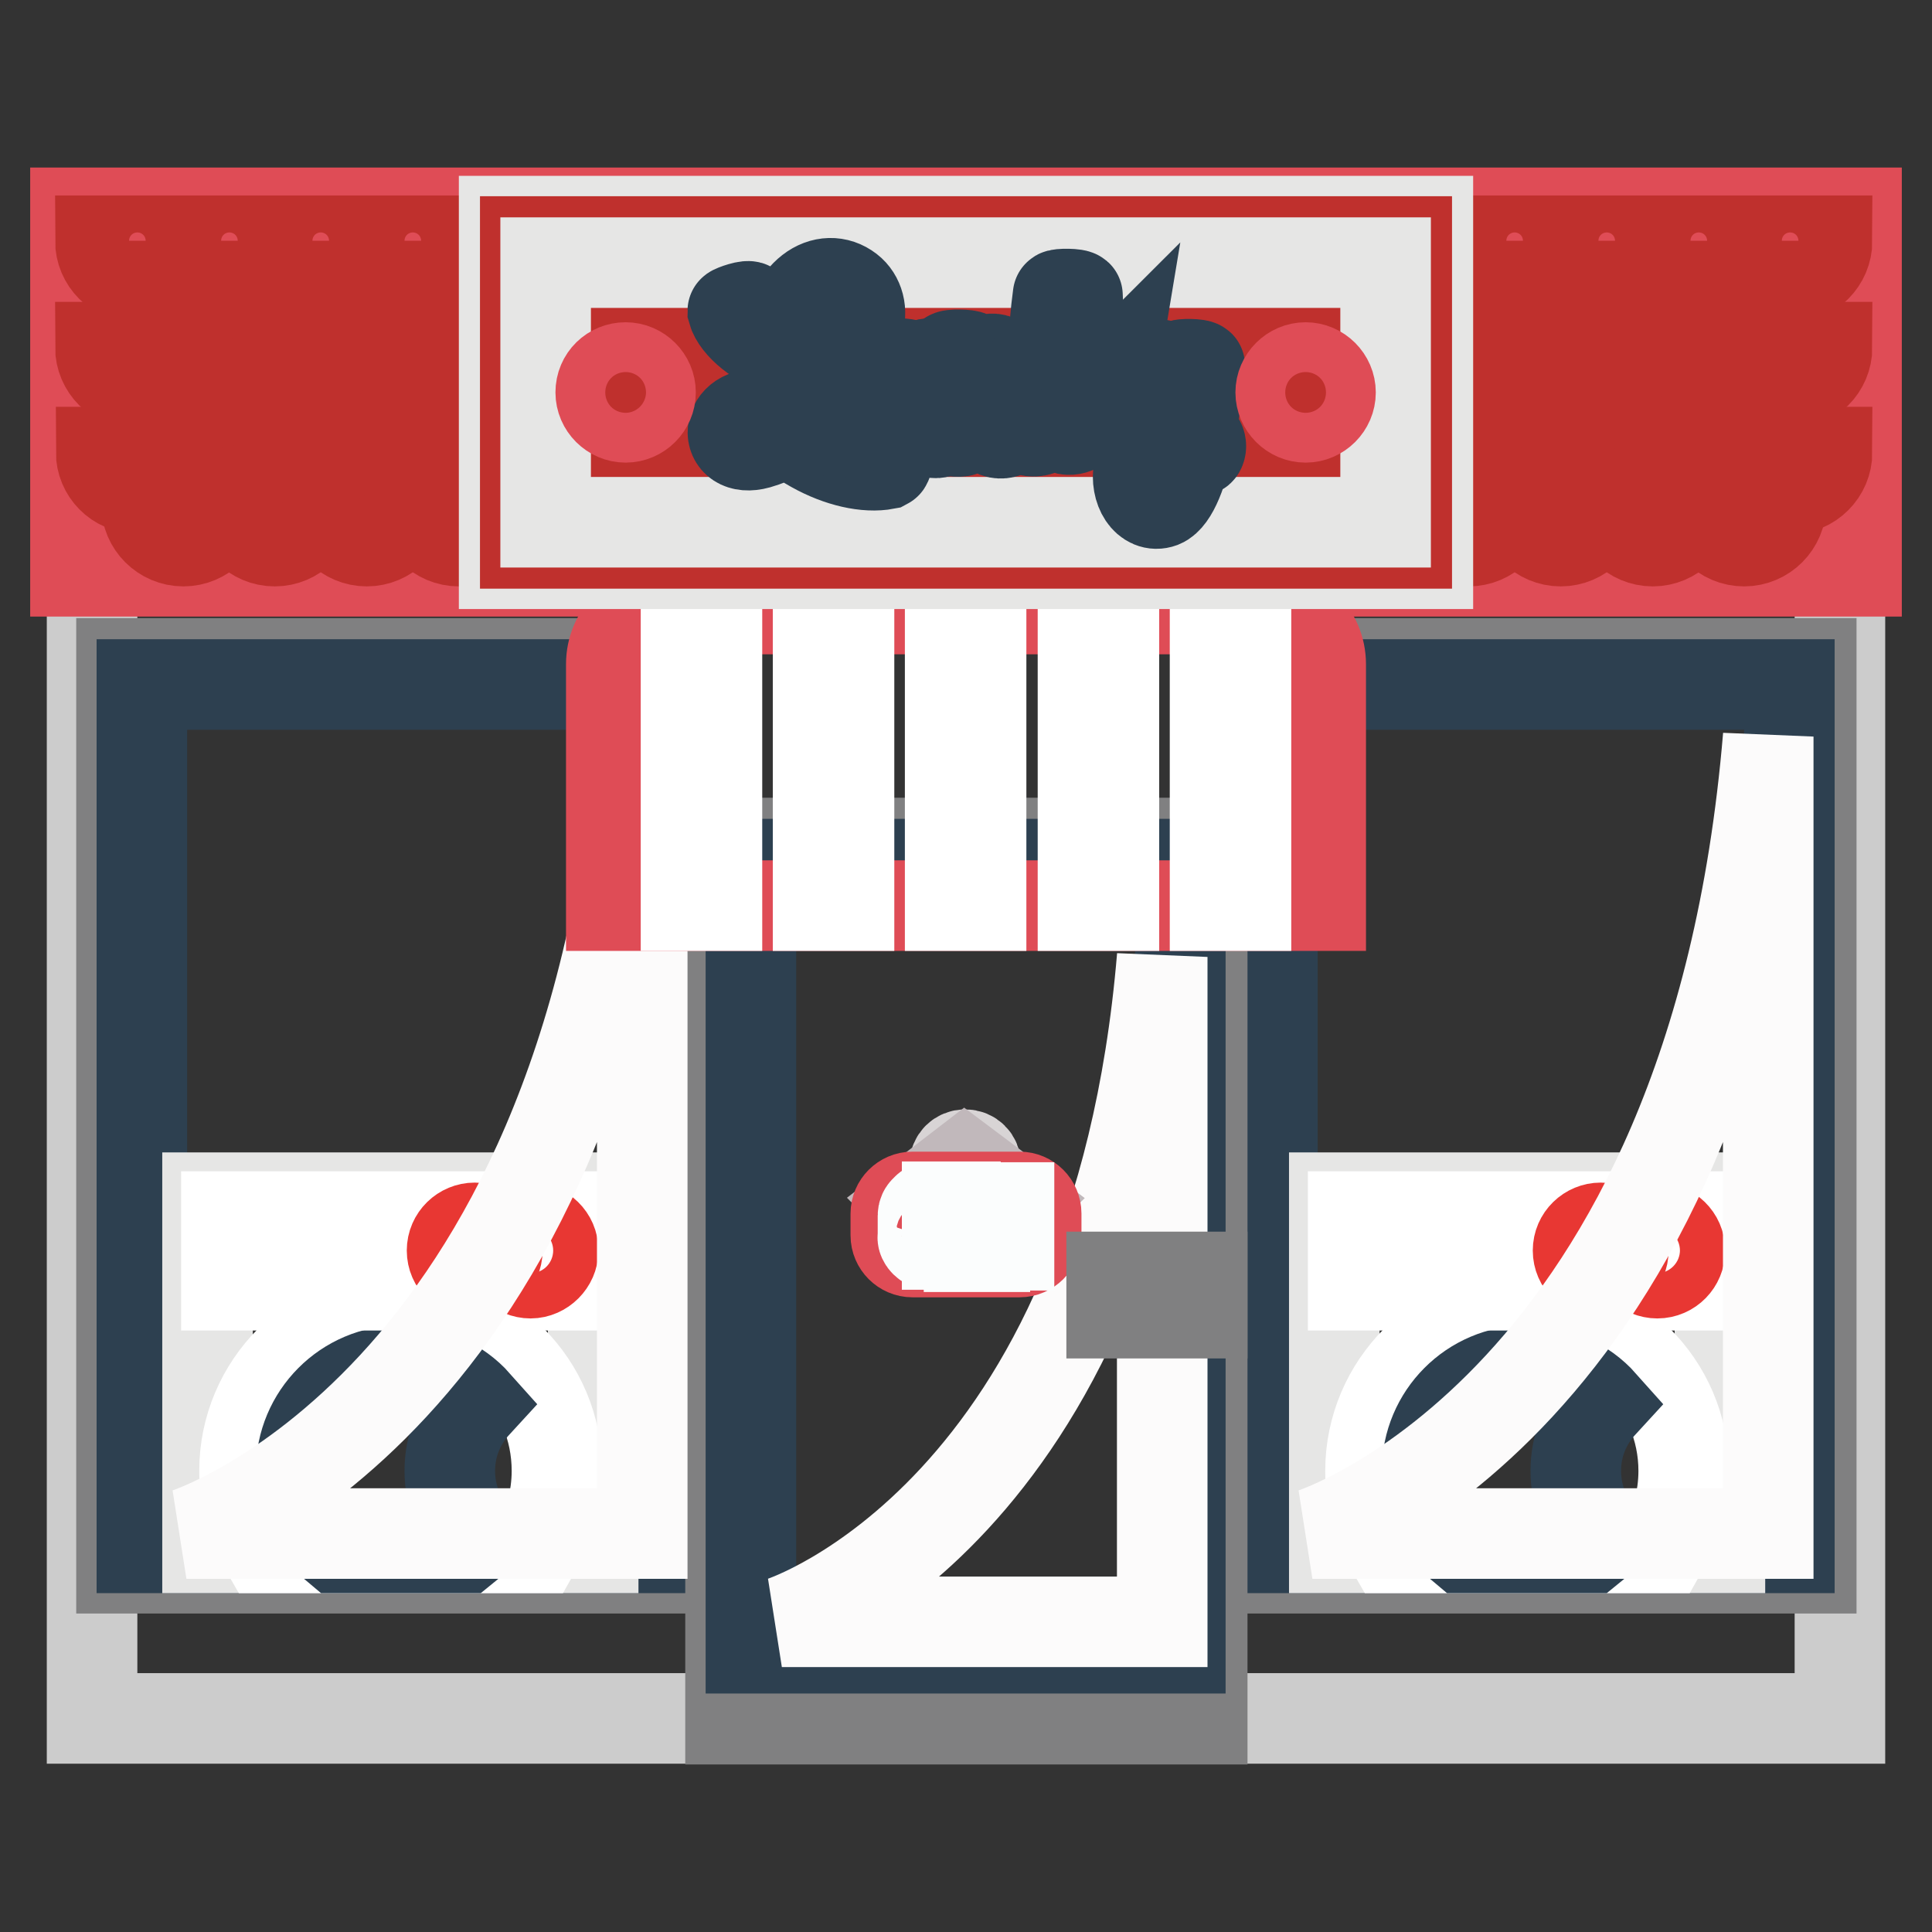 <?xml version="1.0" encoding="utf-8"?>
<!-- Svg Vector Icons : http://www.onlinewebfonts.com/icon -->
<!DOCTYPE svg PUBLIC "-//W3C//DTD SVG 1.1//EN" "http://www.w3.org/Graphics/SVG/1.1/DTD/svg11.dtd">
<svg version="1.1" xmlns="http://www.w3.org/2000/svg" xmlns:xlink="http://www.w3.org/1999/xlink" x="0px" y="0px" viewBox="0 0 256 256" enable-background="new 0 0 256 256" xml:space="preserve">
<rect x="0" y="0" width="256" height="256" fill="#333333" stroke="none"/>
<g> <path stroke-width="12" fill-opacity="0" stroke="#cccccc"  d="M12.2,66.9h231.6v160.8H12.2V66.9z"/> <path stroke-width="12" fill-opacity="0" stroke="#df4c56"  d="M10,28.2h236v47.5H10V28.2z"/> <path stroke-width="12" fill-opacity="0" stroke="#808081"  d="M16.1,87.9h74.1v119.9H16.1V87.9z"/> <path stroke-width="12" fill-opacity="0" stroke="#2d4050"  d="M18.8,90.7h68.5v114.4H18.8V90.7z"/> <path stroke-width="12" fill-opacity="0" stroke="#808081"  d="M165.9,87.9h74.1v119.9h-74.1V87.9z"/> <path stroke-width="12" fill-opacity="0" stroke="#2d4050"  d="M168.6,90.7h68.5v114.4h-68.5V90.7z"/> <path stroke-width="12" fill-opacity="0" stroke="#808081"  d="M96.8,111.7h62.5v116.1H96.8V111.7z"/> <path stroke-width="12" fill-opacity="0" stroke="#2d4050"  d="M99.5,114.5h56.9v103.9H99.5V114.5z"/> <path stroke-width="12" fill-opacity="0" stroke="#bf302d"  d="M23.1,31.9c0,2.7-2.2,4.9-4.9,4.9l0,0c-2.7,0-4.9-2.2-4.9-4.9c0,0,0,0,0,0H23.1z M35.3,31.9 c0,2.7-2.2,4.9-4.9,4.9l0,0c-2.7,0-4.9-2.2-4.9-4.9H35.3z M47.4,31.9c0,2.7-2.2,4.9-4.9,4.9l0,0c-2.7,0-4.9-2.2-4.9-4.9H47.4 L47.4,31.9z M59.6,31.9c0,2.7-2.2,4.9-4.9,4.9l0,0c-2.7,0-4.9-2.2-4.9-4.9H59.6z M71.8,31.9c0,2.7-2.2,4.9-4.9,4.9l0,0 c-2.7,0-4.9-2.2-4.9-4.9H71.8z M83.9,31.9c0,2.7-2.2,4.9-4.9,4.9l0,0c-2.7,0-4.9-2.2-4.9-4.9H83.9z M96.1,31.9 c0,2.7-2.2,4.9-4.9,4.9l0,0c-2.7,0-4.9-2.2-4.9-4.9H96.1z M108.3,31.9c0,2.7-2.2,4.9-4.9,4.9l0,0c-2.7,0-4.9-2.2-4.9-4.9H108.3z  M120.4,31.9c0,2.7-2.2,4.9-4.9,4.9l0,0c-2.7,0-4.9-2.2-4.9-4.9H120.4z M132.6,31.9c0,2.7-2.2,4.9-4.9,4.9s-4.9-2.2-4.9-4.9l0,0 H132.6z M144.8,31.9c0,2.7-2.2,4.9-4.9,4.9l0,0c-2.7,0-4.9-2.2-4.9-4.9l0,0H144.8L144.8,31.9z M156.9,31.9c0,2.7-2.2,4.9-4.9,4.9 c-2.7,0-4.9-2.2-4.9-4.9H156.9z M169.1,31.9c0,2.7-2.2,4.9-4.9,4.9l0,0c-2.7,0-4.9-2.2-4.9-4.9l0,0H169.1L169.1,31.9z M181.3,31.9 c0,2.7-2.2,4.9-4.9,4.9l0,0c-2.7,0-4.9-2.2-4.9-4.9l0,0H181.3L181.3,31.9z M193.5,31.9c0,2.7-2.2,4.9-4.9,4.9l0,0 c-2.7,0-4.9-2.2-4.9-4.9l0,0H193.5L193.5,31.9z M205.6,31.9c0,2.7-2.2,4.9-4.9,4.9l0,0c-2.7,0-4.9-2.2-4.9-4.9l0,0H205.6 L205.6,31.9z M217.8,31.9c0,2.7-2.2,4.9-4.9,4.9l0,0c-2.7,0-4.9-2.2-4.9-4.9l0,0H217.8L217.8,31.9z M230,31.9 c0,2.7-2.2,4.9-4.9,4.9l0,0c-2.7,0-4.9-2.2-4.9-4.9l0,0H230L230,31.9z M242.1,31.9c0,2.7-2.2,4.9-4.9,4.9l0,0 c-2.7,0-4.9-2.2-4.9-4.9l0,0H242.1z"/> <path stroke-width="12" fill-opacity="0" stroke="#bf302d"  d="M29.2,38.7c0,2.7-2.2,4.9-4.9,4.9s-4.9-2.2-4.9-4.9H29.2z M41.3,38.7c0,2.7-2.2,4.9-4.9,4.9 s-4.9-2.2-4.9-4.9l0,0H41.3z M53.5,38.7c0,2.7-2.2,4.9-4.9,4.9c-2.7,0-4.9-2.2-4.9-4.9l0,0H53.5z M65.7,38.7c0,2.7-2.2,4.9-4.9,4.9 s-4.9-2.2-4.9-4.9H65.7z M77.8,38.7c0,2.7-2.2,4.9-4.9,4.9c-2.7,0-4.9-2.2-4.9-4.9l0,0H77.8z M90,38.7c0,2.7-2.2,4.9-4.9,4.9 s-4.9-2.2-4.9-4.9H90z M102.2,38.7c0,2.7-2.2,4.9-4.9,4.9c-2.7,0-4.9-2.2-4.9-4.9H102.2z M114.4,38.7c0,2.7-2.2,4.9-4.9,4.9 s-4.9-2.2-4.9-4.9H114.4z M126.5,38.7c0,2.7-2.2,4.9-4.9,4.9s-4.9-2.2-4.9-4.9H126.5z M138.7,38.7c0,2.7-2.2,4.9-4.9,4.9l0,0 c-2.7,0-4.9-2.2-4.9-4.9H138.7z M150.9,38.7c0,2.7-2.2,4.9-4.9,4.9l0,0c-2.7,0-4.9-2.2-4.9-4.9H150.9z M163,38.7 c0,2.7-2.2,4.9-4.9,4.9l0,0c-2.7,0-4.9-2.2-4.9-4.9H163z M175.2,38.7c0,2.7-2.2,4.9-4.9,4.9l0,0c-2.7,0-4.9-2.2-4.9-4.9H175.2z  M187.4,38.7c0,2.7-2.2,4.9-4.9,4.9l0,0c-2.7,0-4.9-2.2-4.9-4.9H187.4z M199.5,38.7c0,2.7-2.2,4.9-4.9,4.9l0,0 c-2.7,0-4.9-2.2-4.9-4.9H199.5z M211.7,38.7c0,2.7-2.2,4.9-4.9,4.9l0,0c-2.7,0-4.9-2.2-4.9-4.9l0,0H211.7L211.7,38.7z M223.9,38.7 c0,2.7-2.2,4.9-4.9,4.9l0,0c-2.7,0-4.9-2.2-4.9-4.9H223.9z M236,38.7c0,2.7-2.2,4.9-4.9,4.9l0,0c-2.7,0-4.9-2.2-4.9-4.9H236z"/> <path stroke-width="12" fill-opacity="0" stroke="#bf302d"  d="M23.1,46c0,2.7-2.2,4.9-4.9,4.9c-2.7,0-4.9-2.2-4.9-4.9c0,0,0,0,0,0H23.1z M35.3,46c0,2.7-2.2,4.9-4.9,4.9 c-2.7,0-4.9-2.2-4.9-4.9H35.3z M47.4,46c0,2.7-2.2,4.9-4.9,4.9s-4.9-2.2-4.9-4.9H47.4L47.4,46z M59.6,46c0,2.7-2.2,4.9-4.9,4.9 s-4.9-2.2-4.9-4.9H59.6z M71.8,46c0,2.7-2.2,4.9-4.9,4.9c-2.7,0-4.9-2.2-4.9-4.9H71.8z M83.9,46c0,2.7-2.2,4.9-4.9,4.9 c-2.7,0-4.9-2.2-4.9-4.9H83.9z M96.1,46c0,2.7-2.2,4.9-4.9,4.9s-4.9-2.2-4.9-4.9H96.1z M108.3,46c0,2.7-2.2,4.9-4.9,4.9 c-2.7,0-4.9-2.2-4.9-4.9H108.3z M120.4,46c0,2.7-2.2,4.9-4.9,4.9c-2.7,0-4.9-2.2-4.9-4.9H120.4z M132.6,46c0,2.7-2.2,4.9-4.9,4.9 s-4.9-2.2-4.9-4.9H132.6z M144.8,46c0,2.7-2.2,4.9-4.9,4.9l0,0c-2.7,0-4.9-2.2-4.9-4.9l0,0H144.8L144.8,46z M156.9,46 c0,2.7-2.2,4.9-4.9,4.9c-2.7,0-4.9-2.2-4.9-4.9H156.9z M169.1,46c0,2.7-2.2,4.9-4.9,4.9l0,0c-2.7,0-4.9-2.2-4.9-4.9l0,0H169.1 L169.1,46z M181.3,46c0,2.7-2.2,4.9-4.9,4.9l0,0c-2.7,0-4.9-2.2-4.9-4.9l0,0H181.3L181.3,46z M193.5,46c0,2.7-2.2,4.9-4.9,4.9l0,0 c-2.7,0-4.9-2.2-4.9-4.9l0,0H193.5L193.5,46z M205.6,46c0,2.7-2.2,4.9-4.9,4.9l0,0c-2.7,0-4.9-2.2-4.9-4.9l0,0H205.6L205.6,46z  M217.8,46c0,2.7-2.2,4.9-4.9,4.9l0,0c-2.7,0-4.9-2.2-4.9-4.9l0,0H217.8L217.8,46z M230,46c0,2.7-2.2,4.9-4.9,4.9l0,0 c-2.7,0-4.9-2.2-4.9-4.9l0,0H230L230,46z M242.1,46c0,2.7-2.2,4.9-4.9,4.9l0,0c-2.7,0-4.9-2.2-4.9-4.9l0,0H242.1z"/> <path stroke-width="12" fill-opacity="0" stroke="#bf302d"  d="M29.2,52.8c0,2.7-2.2,4.9-4.9,4.9s-4.9-2.2-4.9-4.9H29.2z M41.3,52.8c0,2.7-2.2,4.9-4.9,4.9 s-4.9-2.2-4.9-4.9H41.3z M53.5,52.8c0,2.7-2.2,4.9-4.9,4.9c-2.7,0-4.9-2.2-4.9-4.9H53.5z M65.7,52.8c0,2.7-2.2,4.9-4.9,4.9 s-4.9-2.2-4.9-4.9H65.7z M77.8,52.8c0,2.7-2.2,4.9-4.9,4.9c-2.7,0-4.9-2.2-4.9-4.9H77.8z M90,52.8c0,2.7-2.2,4.9-4.9,4.9 s-4.9-2.2-4.9-4.9H90z M102.2,52.8c0,2.7-2.2,4.9-4.9,4.9c-2.7,0-4.9-2.2-4.9-4.9H102.2z M114.4,52.8c0,2.7-2.2,4.9-4.9,4.9 s-4.9-2.2-4.9-4.9H114.4z M126.5,52.8c0,2.7-2.2,4.9-4.9,4.9s-4.9-2.2-4.9-4.9H126.5z M138.7,52.8c0,2.7-2.2,4.9-4.9,4.9l0,0 c-2.7,0-4.9-2.2-4.9-4.9l0,0H138.7L138.7,52.8z M150.9,52.8c0,2.7-2.2,4.9-4.9,4.9l0,0c-2.7,0-4.9-2.2-4.9-4.9l0,0H150.9 L150.9,52.8z M163,52.8c0,2.7-2.2,4.9-4.9,4.9l0,0c-2.7,0-4.9-2.2-4.9-4.9l0,0H163L163,52.8z M175.2,52.8c0,2.7-2.2,4.9-4.9,4.9 l0,0c-2.7,0-4.9-2.2-4.9-4.9l0,0H175.2L175.2,52.8z M187.4,52.8c0,2.7-2.2,4.9-4.9,4.9l0,0c-2.7,0-4.9-2.2-4.9-4.9l0,0H187.4 L187.4,52.8z M199.5,52.8c0,2.7-2.2,4.9-4.9,4.9l0,0c-2.7,0-4.9-2.2-4.9-4.9l0,0H199.5L199.5,52.8z M211.7,52.8 c0,2.7-2.2,4.9-4.9,4.9l0,0c-2.7,0-4.9-2.2-4.9-4.9l0,0H211.7L211.7,52.8z M223.9,52.8c0,2.7-2.2,4.9-4.9,4.9l0,0 c-2.7,0-4.9-2.2-4.9-4.9l0,0H223.9L223.9,52.8z M236,52.8c0,2.7-2.2,4.9-4.9,4.9l0,0c-2.7,0-4.9-2.2-4.9-4.9l0,0H236L236,52.8z"/> <path stroke-width="12" fill-opacity="0" stroke="#bf302d"  d="M23.1,59.9c0,2.7-2.2,4.9-4.9,4.8c-2.7,0-4.8-2.2-4.8-4.8H23.1z M35.3,59.9c0,2.7-2.2,4.9-4.9,4.9 c-2.7,0-4.9-2.2-4.9-4.9H35.3z M47.4,59.9c0,2.7-2.2,4.9-4.9,4.9s-4.9-2.2-4.9-4.9H47.4L47.4,59.9z M59.6,59.9 c0,2.7-2.2,4.9-4.9,4.9s-4.9-2.2-4.9-4.9H59.6z M71.8,59.9c0,2.7-2.2,4.9-4.9,4.9c-2.7,0-4.9-2.2-4.9-4.9H71.8z M83.9,59.9 c0,2.7-2.2,4.9-4.9,4.9c-2.7,0-4.9-2.2-4.9-4.9H83.9z M96.1,59.9c0,2.7-2.2,4.9-4.9,4.9s-4.9-2.2-4.9-4.9H96.1z M108.3,59.9 c0,2.7-2.2,4.9-4.9,4.9c-2.7,0-4.9-2.2-4.9-4.9H108.3z M120.4,59.9c0,2.7-2.2,4.9-4.9,4.9c-2.7,0-4.9-2.2-4.9-4.9H120.4z  M132.6,59.9c0,2.7-2.2,4.9-4.9,4.9s-4.9-2.2-4.9-4.9H132.6z M144.8,59.9c0,2.7-2.2,4.9-4.9,4.9l0,0c-2.7,0-4.9-2.2-4.9-4.9l0,0 H144.8L144.8,59.9z M156.9,59.9c0,2.7-2.2,4.9-4.9,4.9c-2.7,0-4.9-2.2-4.9-4.9H156.9z M169.1,59.9c0,2.7-2.2,4.9-4.9,4.9l0,0 c-2.7,0-4.9-2.2-4.9-4.9l0,0H169.1L169.1,59.9z M181.3,59.9c0,2.7-2.2,4.9-4.9,4.9l0,0c-2.7,0-4.9-2.2-4.9-4.9l0,0H181.3 L181.3,59.9z M193.5,59.9c0,2.7-2.2,4.9-4.9,4.9l0,0c-2.7,0-4.9-2.2-4.9-4.9l0,0H193.5L193.5,59.9z M205.6,59.9 c0,2.7-2.2,4.9-4.9,4.9l0,0c-2.7,0-4.9-2.2-4.9-4.9l0,0H205.6L205.6,59.9z M217.8,59.9c0,2.7-2.2,4.9-4.9,4.9l0,0 c-2.7,0-4.9-2.2-4.9-4.9l0,0H217.8L217.8,59.9z M230,59.9c0,2.7-2.2,4.9-4.9,4.9l0,0c-2.7,0-4.9-2.2-4.9-4.9l0,0H230L230,59.9z  M242.1,59.9c0,2.7-2.2,4.9-4.9,4.9l0,0c-2.7,0-4.9-2.2-4.9-4.9l0,0H242.1z"/> <path stroke-width="12" fill-opacity="0" stroke="#bf302d"  d="M29.2,66.8c0,2.7-2.2,4.9-4.9,4.9l0,0c-2.7,0-4.9-2.2-4.9-4.9H29.2z M41.3,66.8c0,2.7-2.2,4.9-4.9,4.9l0,0 c-2.7,0-4.9-2.2-4.9-4.9H41.3z M53.5,66.8c0,2.7-2.2,4.9-4.9,4.9l0,0c-2.7,0-4.9-2.2-4.9-4.9H53.5z M65.7,66.8 c0,2.7-2.2,4.9-4.9,4.9l0,0c-2.7,0-4.9-2.2-4.9-4.9H65.7z M77.8,66.8c0,2.7-2.2,4.9-4.9,4.9l0,0c-2.7,0-4.9-2.2-4.9-4.9H77.8z  M90,66.8c0,2.7-2.2,4.9-4.9,4.9l0,0c-2.7,0-4.9-2.2-4.9-4.9H90z M102.2,66.8c0,2.7-2.2,4.9-4.9,4.9l0,0c-2.7,0-4.9-2.2-4.9-4.9 H102.2z M114.4,66.8c0,2.7-2.2,4.9-4.9,4.9l0,0c-2.7,0-4.9-2.2-4.9-4.9H114.4z M126.5,66.8c0,2.7-2.2,4.9-4.9,4.9l0,0 c-2.7,0-4.9-2.2-4.9-4.9H126.5z M138.7,66.8c0,2.7-2.2,4.9-4.9,4.9l0,0c-2.7,0-4.9-2.2-4.9-4.9l0,0H138.7L138.7,66.8z M150.9,66.8 c0,2.7-2.2,4.9-4.9,4.9l0,0c-2.7,0-4.9-2.2-4.9-4.9l0,0H150.9L150.9,66.8z M163,66.8c0,2.7-2.2,4.9-4.9,4.9l0,0 c-2.7,0-4.9-2.2-4.9-4.9l0,0H163L163,66.8z M175.2,66.8c0,2.7-2.2,4.9-4.9,4.9l0,0c-2.7,0-4.9-2.2-4.9-4.9l0,0H175.2L175.2,66.8z  M187.4,66.8c0,2.7-2.2,4.9-4.9,4.9l0,0c-2.7,0-4.9-2.2-4.9-4.9l0,0H187.4L187.4,66.8z M199.5,66.8c0,2.7-2.2,4.9-4.9,4.9l0,0 c-2.7,0-4.9-2.2-4.9-4.9l0,0H199.5L199.5,66.8z M211.7,66.8c0,2.7-2.2,4.9-4.9,4.9l0,0c-2.7,0-4.9-2.2-4.9-4.9l0,0H211.7 L211.7,66.8z M223.9,66.8c0,2.7-2.2,4.9-4.9,4.9l0,0c-2.7,0-4.9-2.2-4.9-4.9l0,0H223.9L223.9,66.8z M236,66.8 c0,2.7-2.2,4.9-4.9,4.9l0,0c-2.7,0-4.9-2.2-4.9-4.9l0,0H236L236,66.8z"/> <path stroke-width="12" fill-opacity="0" stroke="#e6e6e5"  d="M27.5,158.7h51.1v46.4H27.5V158.7z"/> <path stroke-width="12" fill-opacity="0" stroke="#ffffff"  d="M73.8,194.9c0,3.7-1,7.2-2.7,10.2H35.1c-1.8-3.1-2.7-6.6-2.7-10.2c0-11.4,9.3-20.7,20.7-20.7 C64.6,174.2,73.8,183.4,73.8,194.9z"/> <path stroke-width="12" fill-opacity="0" stroke="#2d4050"  d="M59.6,194.9c0,3.4,1.3,6.5,3.4,8.8c-0.4,0.5-0.9,1-1.4,1.4H44.7c-2.9-2.4-4.8-6.1-4.8-10.2 c0-7.3,5.9-13.3,13.3-13.3c3.9,0,7.5,1.7,9.9,4.4C60.8,188.5,59.6,191.6,59.6,194.9L59.6,194.9z"/> <path stroke-width="12" fill-opacity="0" stroke="#ffffff"  d="M30,161.2h45.6v9.1H30V161.2z"/> <path stroke-width="12" fill-opacity="0" stroke="#e83733"  d="M67.3,165.7c0,1.7,1.4,3,3,3s3-1.4,3-3c0-1.7-1.4-3-3-3S67.3,164,67.3,165.7z"/> <path stroke-width="12" fill-opacity="0" stroke="#e83733"  d="M59.9,165.7c0,1.7,1.4,3,3,3s3-1.4,3-3c0-1.7-1.4-3-3-3S59.9,164,59.9,165.7z"/> <path stroke-width="12" fill-opacity="0" stroke="#fcfbfb"  d="M85.1,97.6v105.6H24.7C24.7,203.2,77.7,186.2,85.1,97.6z"/> <path stroke-width="12" fill-opacity="0" stroke="#e6e6e5"  d="M176.8,158.7h51.1v46.4h-51.1V158.7z"/> <path stroke-width="12" fill-opacity="0" stroke="#ffffff"  d="M223.1,194.9c0,3.7-1,7.2-2.7,10.2h-36.1c-1.8-3.1-2.7-6.6-2.7-10.2c0-11.4,9.3-20.7,20.7-20.7 S223.1,183.4,223.1,194.9L223.1,194.9z"/> <path stroke-width="12" fill-opacity="0" stroke="#2d4050"  d="M208.8,194.9c0,3.4,1.3,6.5,3.4,8.8c-0.4,0.5-0.9,1-1.4,1.4h-16.9c-2.9-2.4-4.8-6.1-4.8-10.2 c0-7.3,5.9-13.3,13.3-13.3c3.9,0,7.5,1.7,9.9,4.4C210,188.5,208.8,191.6,208.8,194.9L208.8,194.9z"/> <path stroke-width="12" fill-opacity="0" stroke="#ffffff"  d="M179.3,161.2h45.6v9.1h-45.6V161.2z"/> <path stroke-width="12" fill-opacity="0" stroke="#e83733"  d="M216.6,165.7c0,1.7,1.4,3,3,3c1.7,0,3-1.4,3-3c0-1.7-1.4-3-3-3C217.9,162.7,216.6,164,216.6,165.7z"/> <path stroke-width="12" fill-opacity="0" stroke="#e83733"  d="M209.1,165.7c0,1.7,1.4,3,3,3c1.7,0,3-1.4,3-3c0-1.7-1.4-3-3-3C210.5,162.7,209.1,164,209.1,165.7z"/> <path stroke-width="12" fill-opacity="0" stroke="#fcfbfb"  d="M234.3,97.6v105.6h-60.4C173.9,203.2,226.9,186.2,234.3,97.6z M154,126.8v88.1h-50.4 C103.6,214.9,147.8,200.7,154,126.8z"/> <path stroke-width="12" fill-opacity="0" stroke="#df4c56"  d="M175,120H81V88c0-4,3.3-7.3,7.3-7.3h79.4c4,0,7.3,3.3,7.3,7.3L175,120L175,120z"/> <path stroke-width="12" fill-opacity="0" stroke="#ffffff"  d="M108.4,80.7h4.1V120h-4.1V80.7z M90.8,80.7H95V120h-4.1V80.7z M125.9,80.7h4.1V120h-4.1V80.7z M143.5,80.7 h4.1V120h-4.1V80.7z M161,80.7h4.1V120H161V80.7z"/> <path stroke-width="12" fill-opacity="0" stroke="#e6e6e5"  d="M66.8,29.3h122.4v45.4H66.8V29.3z"/> <path stroke-width="12" fill-opacity="0" stroke="#d8d4d5"  d="M126.5,154.4c0,0.8,0.6,1.4,1.4,1.4s1.4-0.6,1.4-1.4c0,0,0,0,0,0c0-0.8-0.6-1.4-1.4-1.4 S126.5,153.6,126.5,154.4z"/> <path stroke-width="12" fill-opacity="0" stroke="#c1b8bb"  d="M134.4,159.6l-6.6-5l-6.3,4.9l-0.2-0.2l6.5-5l6.8,5.1L134.4,159.6z"/> <path stroke-width="12" fill-opacity="0" stroke="#df4c56"  d="M137.3,163.7c0,1.2-1,2.2-2.2,2.2h-14.2c-1.2,0-2.2-1-2.2-2.2v-2.9c0-1.2,1-2.2,2.2-2.2h14.2 c1.2,0,2.2,1,2.2,2.2V163.7z"/> <path stroke-width="12" fill-opacity="0" stroke="#fbfdfd"  d="M123.5,159.9c0.3,0,0.6,0.1,0.8,0.4c0.2,0.2,0.3,0.5,0.3,0.8v2.7c0,0.3-0.1,0.6-0.4,0.8 c-0.2,0.2-0.5,0.4-0.8,0.3c-0.3,0-0.6-0.1-0.8-0.3c-0.2-0.2-0.4-0.5-0.3-0.8v-2.7c0-0.3,0.1-0.6,0.4-0.8 C122.9,160,123.2,159.9,123.5,159.9z M124,161.1c0-0.1,0-0.2-0.1-0.3c-0.1-0.1-0.2-0.1-0.3-0.1c-0.1,0-0.2,0-0.3,0.1 c-0.1,0.1-0.1,0.2-0.1,0.3v2.7c0,0.1,0,0.2,0.1,0.3c0.1,0.1,0.2,0.1,0.3,0.1c0.1,0,0.2,0,0.3-0.1c0.1-0.1,0.1-0.2,0.1-0.3V161.1z  M126.6,160c0.4,0,0.7,0.1,0.9,0.3c0.2,0.2,0.3,0.5,0.3,0.8v0.7c0,0.3-0.1,0.6-0.3,0.8c-0.2,0.2-0.5,0.4-0.8,0.4h-0.4v1.9h-0.8v-5 H126.6z M127,161.2c0-0.1,0-0.2-0.1-0.3s-0.2-0.1-0.3-0.1h-0.5v1.6h0.5c0.1,0,0.2,0,0.3-0.1c0.1-0.1,0.1-0.2,0.1-0.3V161.2 L127,161.2z M128.4,165v-5h2.1v0.8h-1.4v1.4h1v0.8h-1v1.4h1.4v0.8H128.4z M131.9,160l1,3.4V160h0.8v5h-0.8l-1-3.2v3.2H131v-5H131.9 L131.9,160z"/> <path stroke-width="12" fill-opacity="0" stroke="#bf302d"  d="M69.6,32h116.8V72H69.6V32z"/> <path stroke-width="12" fill-opacity="0" stroke="#808081"  d="M147.3,169.2h12v4.8h-12V169.2z"/> <path stroke-width="12" fill-opacity="0" stroke="#e6e6e5"  d="M72.3,34.8h111.3v34.4H72.3V34.8z"/> <path stroke-width="12" fill-opacity="0" stroke="#2d4050"  d="M117.4,61.5c-2.6,0.5-6.2-0.3-9.6-2.2c-1.4-0.8-2.7-1.6-4.1-2.3c-0.7,1-2.3,1.5-3.3,1.8 c-4.7,1.3-4.2-4.6,0.5-3.8c0.6,0.1,1,0.4,1.8,0.7c1.2-2.9,1-6.1,1.3-9.2c-3.5-0.9-6.4-3.5-6.9-5.3c0-0.1,2.2-0.9,2.3-0.5 c0.5,1.5,1.9,4.3,4.6,5.3c0.7-7.4,5.4-10,8.5-7.6c2.6,2,2.1,7.6-4.8,8.4c-0.4,0.1-0.8,0.1-1.2,0c0,2.6-0.8,7.1-2.3,9.6 c1.6,0.7,3.1,1.4,4.7,2.1c3.1,1.3,6.8,1.2,9.7-0.4C118.6,57.9,117.6,61.4,117.4,61.5z M102.1,56.4c-0.7-0.3-1.2-0.6-1.7-0.7 c-2.5-0.3-1.7,3,0.1,2.3C101.3,57.7,101.7,57.1,102.1,56.4z M106.3,46.2c0.3,0,0.5,0,0.8,0c4.9-0.5,5.5-6,3.3-7.6 C108,36.8,106.9,39.9,106.3,46.2z"/> <path stroke-width="12" fill-opacity="0" stroke="#2d4050"  d="M118.2,55.2c-0.4,1-1.8,2.1-2.9,1.9c-1-0.2-1.4-1.7-1.5-3.4c-0.5,2.2-1,3.3-2.2,3.5c-2,0.4-3.4-1.9-3-4.7 c0.5-3.3,3.5-4.8,5.1-4.8c1.5,0,2.8,0.4,2.6,0.9c-0.4,0.9-2.2,0.5-2.5,0.1c0-0.3,0.2-0.5-0.3-0.5c-1.3,0-2,1.8-2.3,4.2 c-0.3,2.4-0.4,4.3,0.7,4.1c1.2-0.2,1.3-2.9,1.6-6.9c0-0.1,0.2-0.2,0.4-0.2c0.5-0.1,2.4,0,2.3,0.2c-0.4,2.6-0.7,6.3-0.2,6.8 c0.5,0.5,1.7-0.8,2-1.4C118.1,54.6,118.3,54.9,118.2,55.2L118.2,55.2z"/> <path stroke-width="12" fill-opacity="0" stroke="#2d4050"  d="M126.6,55.3c-0.2,0.6-1.8,2.4-3,2c-0.8-0.3-1.3-1.5-1.3-3.5c-0.7,1.8-1.4,2.9-2.7,3.3 c-1.9,0.7-2.6-3.8-1.9-8.8c0-0.2,2.6-0.2,2.6,0.1c-1.1,4.6-1.4,8.3-0.4,8c1.4-0.4,2.1-3.2,2.6-6.8c0-0.4,0.1-0.9,0.1-1.3 c0-0.2,2.6-0.2,2.6,0.1c-1.4,4.6-1.8,7.8-1,8.3c0.5,0.4,1.9-1.1,2.1-1.7C126.5,54.7,126.6,55,126.6,55.3z"/> <path stroke-width="12" fill-opacity="0" stroke="#2d4050"  d="M135.2,55.4c-0.4,1-1.8,2.4-3.2,1.9c-0.9-0.4-1.8-1.8-1.5-5.2c0.3-2.9,0.6-3.5-0.2-3.3 c-1.4,0.4-2.6,4.1-2.7,7.5c0,0.2,0,0.4,0,0.7s-1.8,0.2-1.8-0.1c0-2.6,0.1-5.5,0-9.7c0-0.3,2.7-0.2,2.7,0c-0.4,2.2-0.6,3.6-0.7,4.9 c0.8-2.1,1.6-3.9,2.9-4.4c1.7-0.6,2.7,0.6,2.3,4c-0.4,3.5-0.6,4.7-0.1,5c0.5,0.4,1.7-1,2-1.6C135.1,54.8,135.3,55.1,135.2,55.4 L135.2,55.4z"/> <path stroke-width="12" fill-opacity="0" stroke="#2d4050"  d="M144,55.3c-0.3,0.8-1.5,1.8-2.6,1.6c-0.8-0.2-1.6-1.9-1.8-4c-0.5,2.4-1,4-2.2,4.2c-2,0.4-3.4-1.9-3-4.7 c0.5-3.3,3.2-4.8,4.7-4.8h0.4c0.1-3.1,0.4-6.3,0.7-8.5c0-0.2,2.6-0.2,2.6,0.1c-1,6.3-1.8,16.2-0.8,17c0.5,0.4,1.7-0.7,1.9-1.3 C143.9,54.8,144.1,55.1,144,55.3L144,55.3z M139.5,49.2v-0.9c-0.1-0.1-0.2-0.2-0.5-0.2c-1,0-1.6,1.8-1.9,4.2 c-0.3,2.4-0.4,4.3,0.7,4.1C138.3,56.3,139.1,54.1,139.5,49.2z"/> <path stroke-width="12" fill-opacity="0" stroke="#2d4050"  d="M151.7,55.2c-0.2,0.5-1.6,2-2.6,1.8c-1.8-0.4-2.2-4.4-1.7-7.4c0,0-0.2,0.2-1.3,0.2c-0.1,2-1.1,4.1-2.3,5.7 c-0.2,0.2-0.4,0.1-0.3-0.1c1.1-1.7,1.4-3.6,1.2-5.6c-0.1,0-0.1,0-0.2,0c-1.7-0.4-1.2-1.8,0-2.7c1.2-0.8,1.5,0.9,1.5,1.8 c1,0.2,1.9-0.1,2.6-1.2c0.2-0.4,1.5,0.8,1.5,0.9c-0.5,0.9-0.9,2.6-1,3.7c-0.2,2.2-0.1,3.9,0.3,4.2c0.5,0.5,1.7-0.8,2-1.4 C151.6,54.6,151.8,54.9,151.7,55.2L151.7,55.2z"/> <path stroke-width="12" fill-opacity="0" stroke="#2d4050"  d="M159,59.6c-0.1,0.2-0.5,0.2-0.5,0.2c0.3-0.8-0.1-1.3-1-1.5c-0.7,4.1-2.1,7.7-3.6,8.3 c-1.9,0.7-3.5-1.7-3-4.5c0.6-3.1,3-4.1,4.7-4.3c0.1-1.4,0.2-2.4,0.4-3.8c-0.7,1.9-1.4,2.9-2.7,3.3c-1.9,0.7-2.6-3.8-1.8-8.9 c0-0.2,2.6-0.2,2.6,0.1c-1.1,4.6-1.4,8.3-0.4,8c1.4-0.4,2.1-3.3,2.6-7l0.1-1.1c0-0.2,2.6-0.2,2.6,0.1c-0.3,2.6-0.7,6.1-1.3,9.4 C159.1,57.9,159.3,59.1,159,59.6L159,59.6z M155.6,58.1c-1.3,0.1-2,1.3-2.5,3.7c-0.4,2.5-0.1,4.5,1,4C155,65.4,155.2,62,155.6,58.1 L155.6,58.1z"/> <path stroke-width="12" fill-opacity="0" stroke="#df4c56"  d="M79.6,52c0,1.8,1.5,3.3,3.3,3.3s3.3-1.5,3.3-3.3s-1.5-3.3-3.3-3.3S79.6,50.1,79.6,52z"/> <path stroke-width="12" fill-opacity="0" stroke="#df4c56"  d="M169.7,52c0,1.8,1.5,3.3,3.3,3.3s3.3-1.5,3.3-3.3c0-1.8-1.5-3.3-3.3-3.3S169.7,50.2,169.7,52z"/></g>
</svg>